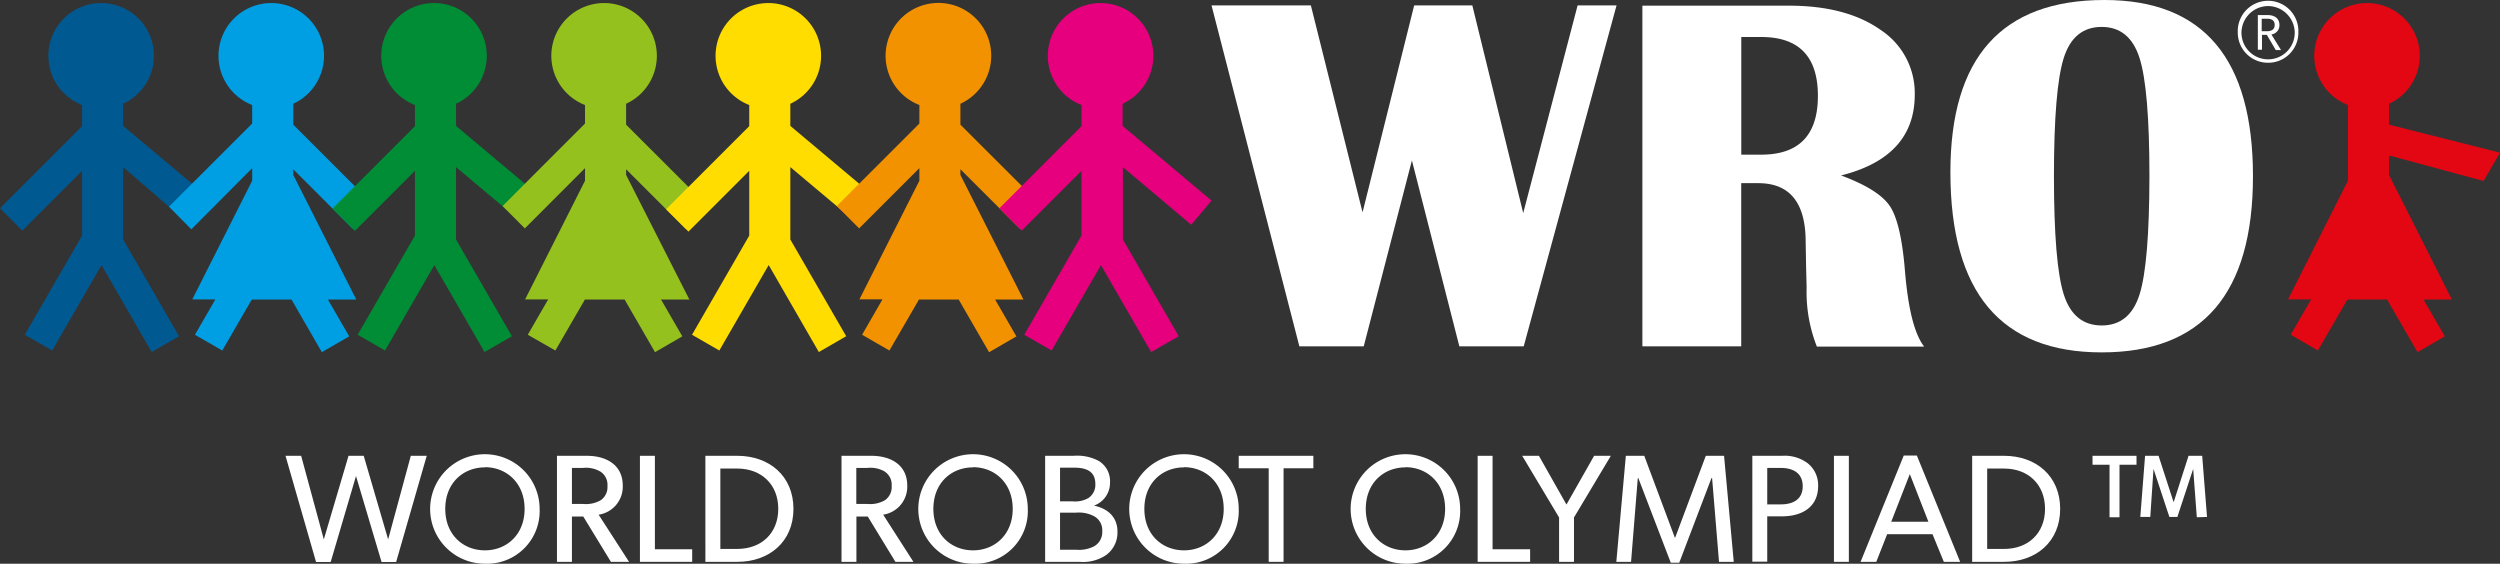 <svg id="logo" xmlns="http://www.w3.org/2000/svg" viewBox="0 0 441.14 99.47"><rect x="0" y="0" width="441.14" height="99.47" fill="#333333" stroke="none"/><defs><style>.cls-1{fill:#fff;}.cls-2{fill:#005a91;}.cls-3{fill:#009fe3;}.cls-4{fill:#008d36;}.cls-5{fill:#95c11f;}.cls-6{fill:#fd0;}.cls-7{fill:#f39200;}.cls-8{fill:#e6007e;}.cls-9{fill:#e30613;}</style></defs><polygon class="cls-1" points="278.38 0.95 268.78 37.6 259.8 0.95 249.54 0.95 240.43 37.47 231.31 0.95 213.78 0.95 229.28 61.11 240.64 61.11 249.14 28.31 257.51 61.11 268.87 61.11 285.25 0.95 278.38 0.95"/><path class="cls-2" d="M33.72,39.85l3.71-4.46L21.73,22.22V18.31a9.31,9.31,0,1,0-7.24.22v3.73L0,36.75l3.94,3.94L14.49,30.14V41.56L4.38,59.07l4.83,2.78,8.7-15.08,8.86,15.35,4.82-2.79L21.73,42.26V29.49Z"/><path class="cls-3" d="M51.75,30.87v-1L62.26,40.38l3.94-3.94L51.75,22V18.31a9.31,9.31,0,1,0-7.25.22V21.8L29.82,36.47l3.94,4L44.5,29.67v2.22L33.93,52.83H38l-3.6,6.24,4.82,2.78,5.21-9h7l5.36,9.29,4.83-2.79-3.76-6.5h5Z"/><path class="cls-4" d="M92.58,39.66l3.58-4.27L80.47,22.22V18.31a9.31,9.31,0,1,0-7.25.22v3.73L58.68,36.8l3.94,3.94,10.6-10.6V41.56L63.11,59.07l4.83,2.78,8.7-15.07L85.5,62.12l4.83-2.79L80.47,42.26V29.49Z"/><path class="cls-5" d="M110.48,30.87v-1L121,40.38l3.94-3.94L110.48,22V18.31a9.31,9.31,0,1,0-7.25.22V21.8L88.68,36.36l3.93,3.94,10.62-10.63v2.22L92.66,52.83h4.07l-3.6,6.24L98,61.85l5.21-9h7l5.37,9.29,4.82-2.79-3.76-6.5h5Z"/><path class="cls-6" d="M151.57,39.66l3.58-4.27L139.46,22.22V18.31a9.31,9.31,0,1,0-7.25.22v3.73L117.54,36.93l3.94,3.94,10.73-10.73V41.57l-10.1,17.5,4.82,2.78,8.71-15.08,8.85,15.35,4.83-2.79-9.86-17.07V29.49Z"/><path class="cls-7" d="M169.47,30.87v-1L180,40.38l3.94-3.94L169.47,22V18.31a9.32,9.32,0,1,0-7.24.22V21.8L147.66,36.36l3.94,3.94,10.63-10.63v2.22L151.65,52.82h4.07l-3.6,6.25,4.82,2.78,5.22-9h7l5.37,9.3,4.82-2.79-3.76-6.51h5Z"/><path class="cls-8" d="M210.2,39.66l3.58-4.27L198.09,22.22V18.31a9.31,9.31,0,1,0-7.25.22v3.73L176.36,36.75l3.93,3.94,10.55-10.55V41.56l-10.1,17.51,4.82,2.78,8.71-15.07,8.86,15.34L208,59.33l-9.86-17.07V29.49Z"/><path class="cls-9" d="M421.56,30.87V27.43l16.68,4.51,2.9-5L421.56,22V18.31a9.31,9.31,0,1,0-7.25.22V31.89L403.74,52.83h4.07l-3.6,6.24L409,61.85l5.21-9h7l5.37,9.29,4.82-2.79-3.76-6.5h5Z"/><path class="cls-1" d="M289.81,61.11V1h25.85q10.11,0,16.16,4.26a13.33,13.33,0,0,1,6.05,11.43q0,11-13,14.27,6.64,2.46,8.61,5.41t2.66,11.42q.84,10.11,3.39,13.37H320.6a26.23,26.23,0,0,1-1.81-10.42l-.09-3.56-.08-4.48q0-10.38-8.37-10.38h-3V61.11Zm17.45-33.82h3.52q10,0,10-10.38t-10-10.38h-3.52Z"/><path class="cls-1" d="M371.34,0q26.21,0,26.21,31.09t-26.7,31.09q-26.69,0-26.69-31.8Q344.16,0,371.34,0m-.49,4.75q-4.94,0-6.68,5.45t-1.74,20.89q0,15.45,1.74,20.89t6.68,5.45q4.95,0,6.68-5.45t1.75-20.89q0-15.4-1.75-20.87t-6.68-5.47"/><path class="cls-1" d="M400.22,11.07a5.31,5.31,0,0,1-5.35-5.35,5.35,5.35,0,1,1,10.69,0,5.3,5.3,0,0,1-5.34,5.35m0-10a4.73,4.73,0,0,0-4.7,4.7,4.7,4.7,0,1,0,9.4,0,4.74,4.74,0,0,0-4.7-4.7m2.28,7.76h-.93L400,6.15h-.86V8.78h-.73V2.66h1.74c1.22,0,2.07.6,2.07,1.74a1.63,1.63,0,0,1-1.42,1.68ZM400,3.3h-.91V5.51H400c.7,0,1.38-.21,1.38-1.11s-.68-1.1-1.38-1.1"/><path class="cls-1" d="M69.9,99.17H67.33L62.82,84,58.35,99.17H55.77L50.38,80.43h2.76l4,14.75L61.5,80.43h2.68l4.31,14.75,4-14.75H75.3Z"/><path class="cls-1" d="M85.57,99.47a9.66,9.66,0,1,1,9.65-9.66A9.29,9.29,0,0,1,85.57,99.47Zm0-17c-3.82,0-7,2.74-7,7.32s3.17,7.32,7,7.32,7-2.77,7-7.32S89.39,82.44,85.57,82.44Z"/><path class="cls-1" d="M107.8,99.14l-4.88-8h-2v8H98.28V80.43h5.29c3.34,0,6.32,1.55,6.32,5.26a5,5,0,0,1-4.26,5.13L111,99.14ZM106,83.25a5,5,0,0,0-3.15-.68h-1.93v6.35h1.93a5.25,5.25,0,0,0,3.15-.65,2.83,2.83,0,0,0,1.19-2.52A2.78,2.78,0,0,0,106,83.25Z"/><path class="cls-1" d="M112.92,99.14V80.43h2.64V96.92h6.58v2.22Z"/><path class="cls-1" d="M130.11,99.14h-5.64V80.43h5.64c5.62,0,9.9,3.55,9.9,9.36S135.73,99.14,130.11,99.14Zm0-16.46h-3V96.86h3c4.23,0,7.22-2.76,7.22-7.07S134.34,82.68,130.11,82.68Z"/><path class="cls-1" d="M158,99.14l-4.88-8h-2v8h-2.63V80.43h5.28c3.34,0,6.32,1.55,6.32,5.26a5,5,0,0,1-4.25,5.13l5.34,8.32Zm-1.81-15.89a5,5,0,0,0-3.15-.68H151.1v6.35H153a5.24,5.24,0,0,0,3.15-.65,2.83,2.83,0,0,0,1.19-2.52A2.78,2.78,0,0,0,156.17,83.25Z"/><path class="cls-1" d="M171.7,99.47a9.66,9.66,0,1,1,9.66-9.66A9.29,9.29,0,0,1,171.7,99.47Zm0-17c-3.82,0-7,2.74-7,7.32s3.18,7.32,7,7.32,7-2.77,7-7.32S175.53,82.44,171.7,82.44Z"/><path class="cls-1" d="M195.21,97.92a7.26,7.26,0,0,1-4.72,1.22h-6.07V80.43h5a8.1,8.1,0,0,1,4.45.9,4.15,4.15,0,0,1,2,3.79,4.27,4.27,0,0,1-2.84,4.1v0c2.52.52,4.15,2.09,4.15,4.56A4.89,4.89,0,0,1,195.21,97.92Zm-5.75-15.4h-2.41v5.94h2.19a4.67,4.67,0,0,0,2.8-.57,2.79,2.79,0,0,0,1.24-2.47C193.28,83,191.47,82.52,189.46,82.52Zm3.69,8.62a5.77,5.77,0,0,0-3.28-.68h-2.82V97h2.82a5.76,5.76,0,0,0,3.28-.65,2.9,2.9,0,0,0,1.35-2.63A2.82,2.82,0,0,0,193.15,91.14Z"/><path class="cls-1" d="M208.93,99.47a9.66,9.66,0,1,1,9.65-9.66A9.3,9.3,0,0,1,208.93,99.47Zm0-17c-3.83,0-7,2.74-7,7.32s3.17,7.32,7,7.32,7-2.77,7-7.32S212.75,82.44,208.93,82.44Z"/><path class="cls-1" d="M226.49,82.63V99.14h-2.62V82.63h-5.29v-2.2h13.17v2.2Z"/><path class="cls-1" d="M248,99.47a9.66,9.66,0,1,1,9.65-9.66A9.29,9.29,0,0,1,248,99.47Zm0-17c-3.82,0-7,2.74-7,7.32s3.18,7.32,7,7.32,7-2.77,7-7.32S251.84,82.44,248,82.44Z"/><path class="cls-1" d="M260.74,99.14V80.43h2.63V96.92H270v2.22Z"/><path class="cls-1" d="M277.74,91.31v7.83h-2.63V91.31L268.6,80.43h2.95l4.86,8.6,4.88-8.6h2.95Z"/><path class="cls-1" d="M303.33,99.14l-1.22-14.78H302L296.31,99.3h-1.49l-5.73-14.94H289l-1.19,14.78h-2.6l1.68-18.71h3.25l5.4,14.45h.05L301,80.43h3.22l1.71,18.71Z"/><path class="cls-1" d="M314.47,91.11h-2.63v8h-2.63V80.43h5.26A6.75,6.75,0,0,1,319,81.76a4.93,4.93,0,0,1,1.82,4C320.82,89.54,317.89,91.11,314.47,91.11Zm-.22-8.54h-2.41V89h2.41c2.09,0,3.85-.84,3.85-3.2S316.34,82.57,314.25,82.57Z"/><path class="cls-1" d="M323.61,99.14V80.43h2.63V99.14Z"/><path class="cls-1" d="M343,99.14,341,94.26h-8l-1.92,4.88h-2.77l7.62-18.76h2.31l7.64,18.76ZM337,83.66l-3.28,8.4h6.56Z"/><path class="cls-1" d="M353.65,99.14H348V80.43h5.64c5.61,0,9.89,3.55,9.89,9.36S359.26,99.14,353.65,99.14Zm0-16.46h-3V96.86h3c4.23,0,7.21-2.76,7.21-7.07S357.88,82.68,353.65,82.68Z"/><path class="cls-1" d="M374,82v9.27h-1.76V82h-3V80.43H377V82Zm13.64,9.27L387,82.74H387l-2.79,8.48H382.8L380,82.74H380l-.57,8.48h-1.76l.84-10.79h2.38l2.63,8.11h.06l2.6-8.11h2.41l.85,10.79Z"/></svg>